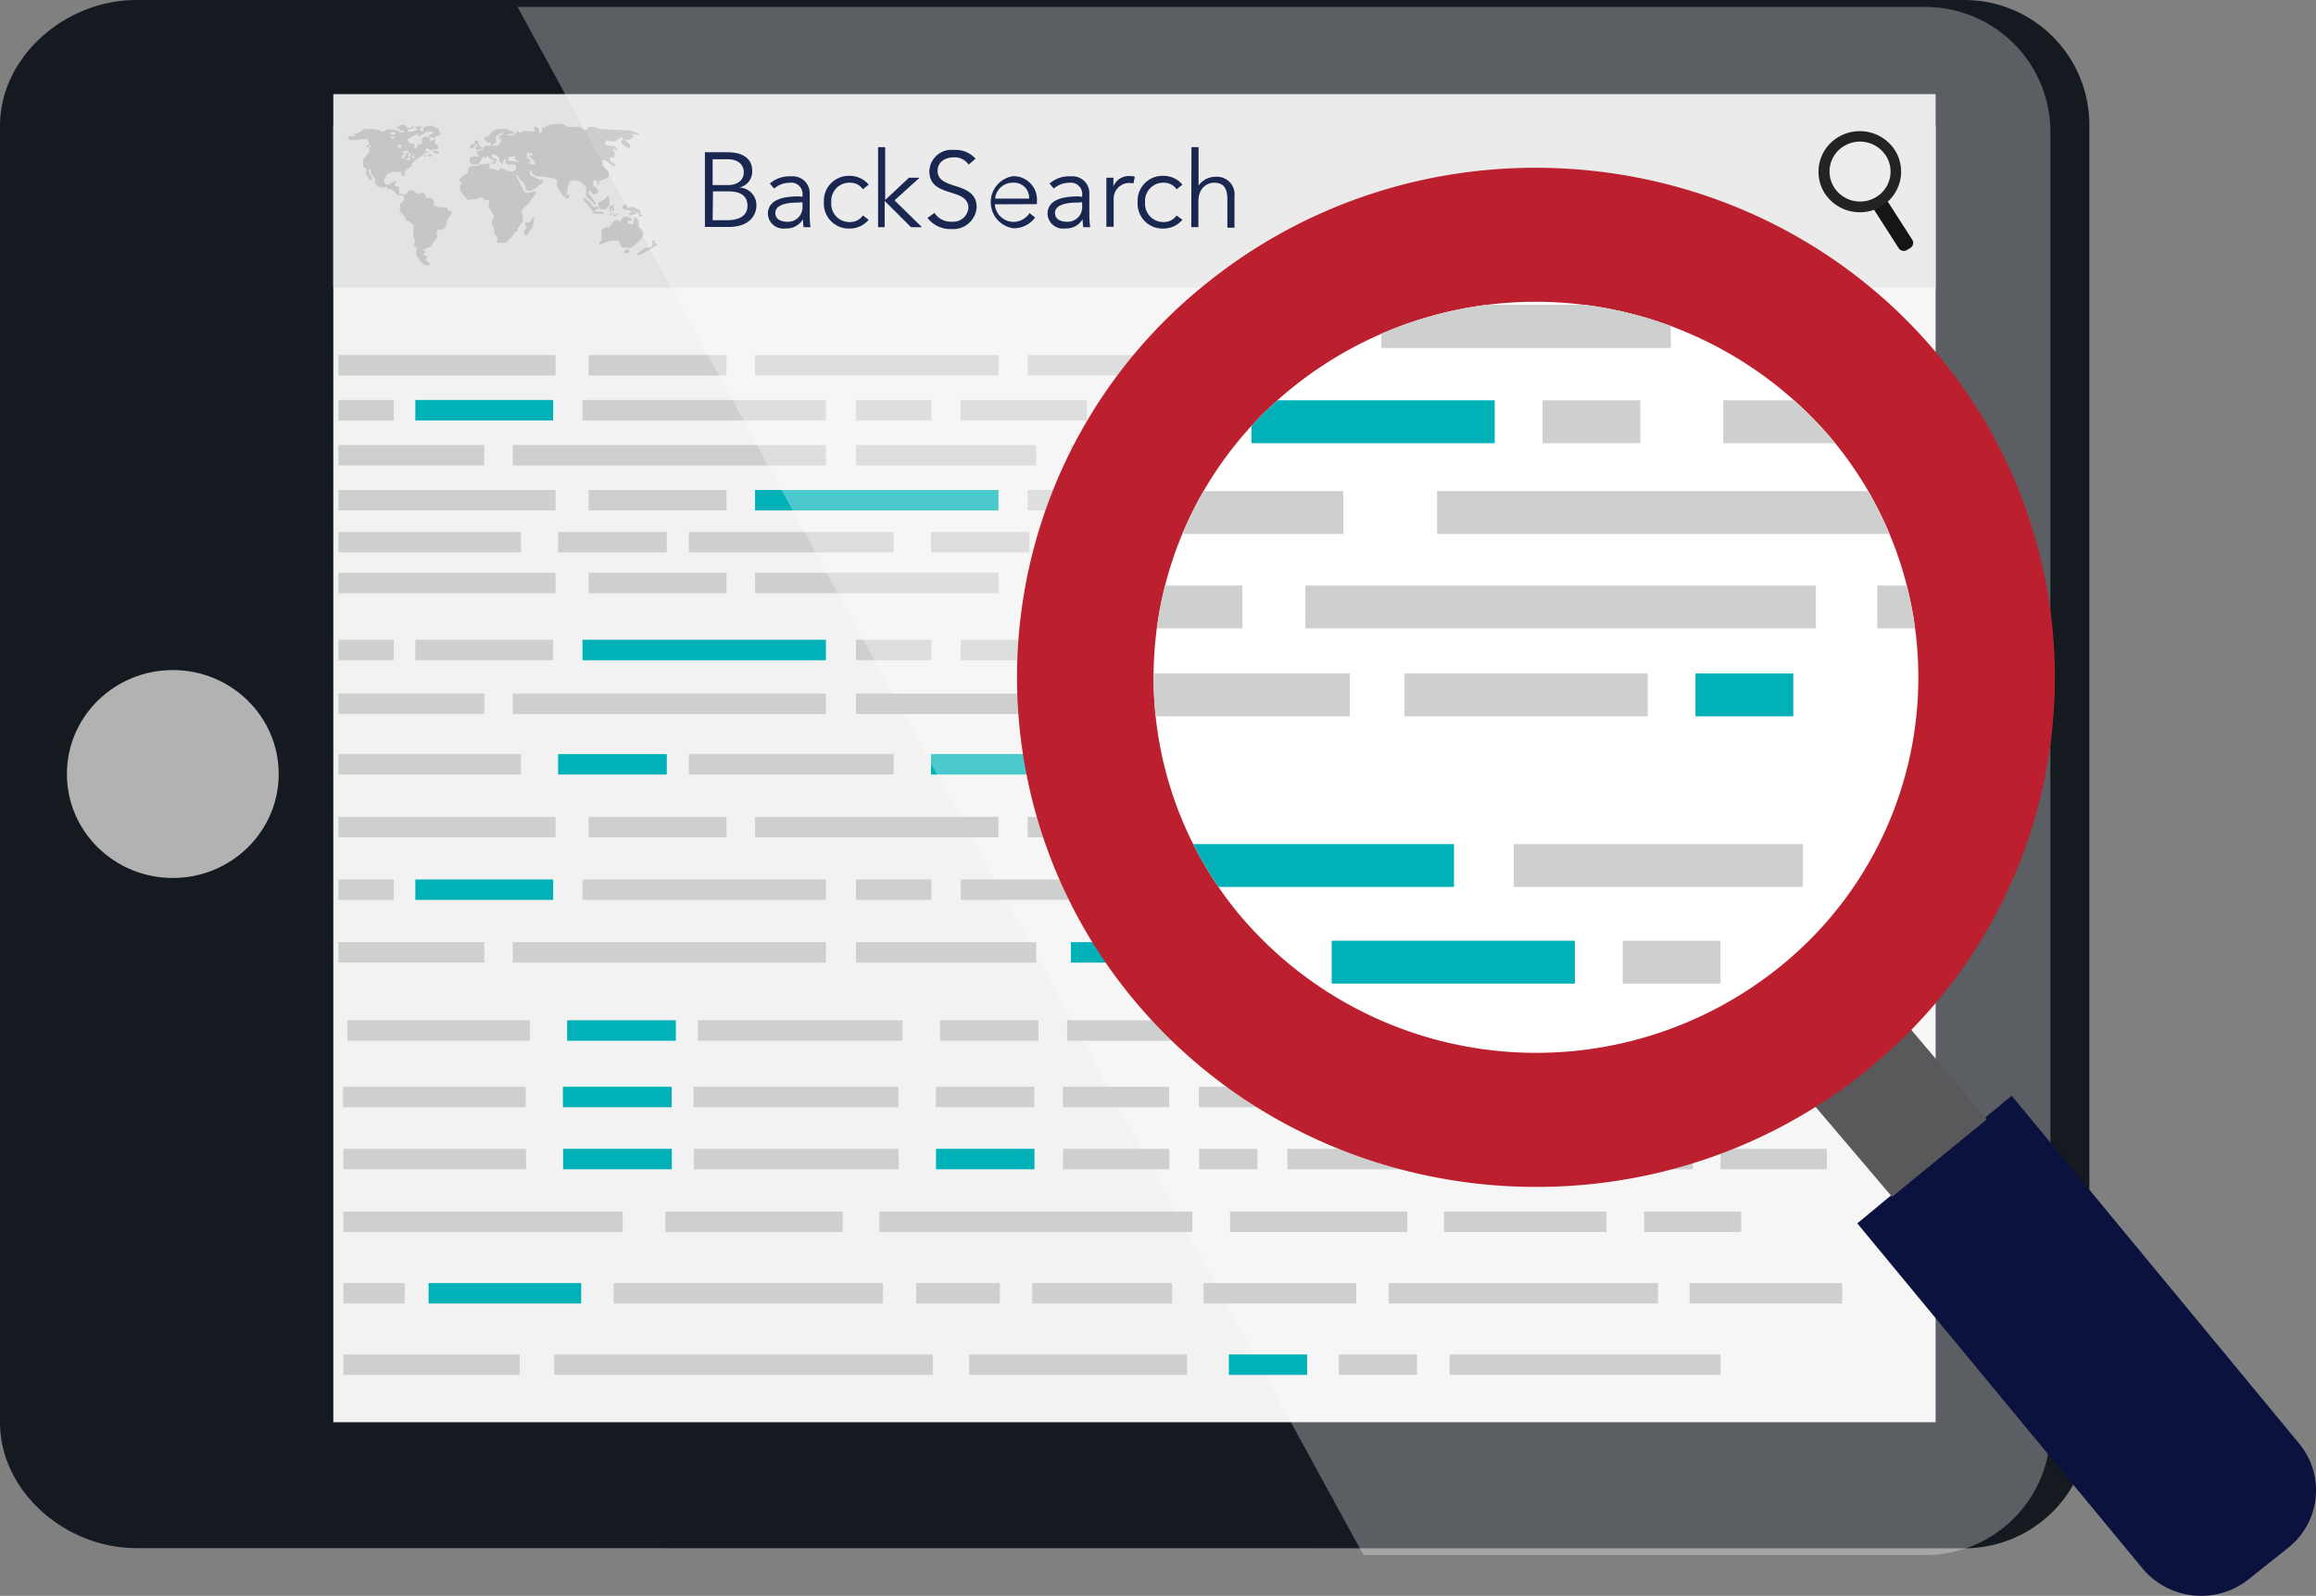 <svg id="Layer_1" data-name="Layer 1" xmlns="http://www.w3.org/2000/svg" xmlns:xlink="http://www.w3.org/1999/xlink" viewBox="0 0 263.76 181.76"><rect x="0" y="0" width="263.76" height="181.76" fill="#808080" stroke="none"/><defs><style>.cls-1{fill:none;}.cls-2{fill:#151a21;}.cls-3{fill:#f2f2f2;}.cls-4{fill:#b3b2b3;}.cls-5{fill:#e2e3e4;}.cls-6{fill:#ced0d0;}.cls-7{fill:#00b2b7;}.cls-10,.cls-16,.cls-8{fill:#fff;}.cls-8{opacity:0.3;}.cls-9{fill:#161515;}.cls-10{opacity:0.1;}.cls-11{fill:#232323;}.cls-12{opacity:0.15;}.cls-13{fill:#221f1f;}.cls-14{fill:#0c123e;}.cls-15{fill:#59595c;}.cls-17{fill:#bc202e;}.cls-18{clip-path:url(#clip-path);}.cls-19{fill:#192751;}</style><clipPath id="clip-path"><path class="cls-1" d="M147.47,43.92a42.32,42.32,0,0,0-6.38,60.19,44.17,44.17,0,0,0,61.29,6.26,42.32,42.32,0,0,0,6.38-60.19A44.17,44.17,0,0,0,147.47,43.92Z"/></clipPath></defs><title>Artboard 5</title><path class="cls-2" d="M15.52,176.33C7.46,176.33,0,169.89,0,162V14.35C0,6.44,7.46,0,15.52,0H223.63a14.24,14.24,0,0,1,14.32,14.35V162a14.24,14.24,0,0,1-14.32,14.35Z"/><rect class="cls-3" x="37.96" y="14.34" width="182.48" height="147.65"/><ellipse class="cls-4" cx="19.68" cy="88.16" rx="12.06" ry="11.84"/><rect class="cls-5" x="37.96" y="10.72" width="182.48" height="22.05"/><rect class="cls-6" x="38.53" y="40.44" width="24.74" height="2.33"/><rect class="cls-6" x="67.04" y="40.44" width="15.7" height="2.33"/><rect class="cls-6" x="85.99" y="40.44" width="27.72" height="2.33"/><rect class="cls-6" x="117.04" y="40.44" width="15.7" height="2.33"/><rect class="cls-6" x="165.73" y="40.44" width="27.72" height="2.33"/><rect class="cls-6" x="196.78" y="40.44" width="15.7" height="2.33"/><rect class="cls-6" x="135.99" y="40.44" width="14.39" height="2.33"/><rect class="cls-6" x="153.71" y="40.44" width="8.6" height="2.33"/><rect class="cls-6" x="38.53" y="55.81" width="24.74" height="2.33"/><rect class="cls-6" x="67.04" y="55.81" width="15.7" height="2.33"/><rect class="cls-7" x="85.99" y="55.81" width="27.72" height="2.33"/><rect class="cls-6" x="117.04" y="55.81" width="15.7" height="2.33"/><rect class="cls-6" x="165.73" y="55.81" width="27.72" height="2.33"/><rect class="cls-6" x="196.78" y="55.81" width="15.7" height="2.33"/><rect class="cls-6" x="214.94" y="55.81" width="6.32" height="2.33"/><rect class="cls-6" x="135.99" y="55.81" width="14.39" height="2.33"/><rect class="cls-6" x="153.71" y="55.81" width="8.6" height="2.33"/><rect class="cls-6" x="38.53" y="60.59" width="20.81" height="2.33"/><rect class="cls-6" x="63.56" y="60.59" width="12.38" height="2.33"/><rect class="cls-6" x="78.45" y="60.59" width="23.32" height="2.33"/><rect class="cls-6" x="106.03" y="60.59" width="11.21" height="2.33"/><rect class="cls-6" x="146.04" y="60.59" width="22.1" height="2.33"/><rect class="cls-6" x="171.11" y="60.59" width="13.21" height="2.33"/><rect class="cls-7" x="186.91" y="60.59" width="5.31" height="2.33"/><rect class="cls-6" x="120.5" y="60.59" width="12.1" height="2.33"/><rect class="cls-6" x="135.99" y="60.59" width="6.65" height="2.33"/><rect class="cls-6" x="127.04" y="45.56" width="15.7" height="2.33"/><rect class="cls-6" x="66.34" y="45.56" width="27.72" height="2.33"/><rect class="cls-7" x="47.3" y="45.56" width="15.7" height="2.33"/><rect class="cls-6" x="38.53" y="45.56" width="6.32" height="2.33"/><rect class="cls-6" x="109.41" y="45.56" width="14.39" height="2.33"/><rect class="cls-6" x="97.48" y="45.56" width="8.6" height="2.33"/><rect class="cls-6" x="172.88" y="50.69" width="27.63" height="2.33"/><rect class="cls-6" x="142.75" y="50.69" width="25.53" height="2.33"/><rect class="cls-6" x="121.96" y="50.69" width="7.37" height="2.33"/><rect class="cls-6" x="132.31" y="50.69" width="7.37" height="2.33"/><rect class="cls-6" x="58.4" y="50.69" width="35.66" height="2.33"/><polygon class="cls-6" points="47.29 50.69 44.49 50.69 38.53 50.69 38.53 53.01 44.49 53.01 47.29 53.01 55.15 53.01 55.15 50.69 47.29 50.69"/><rect class="cls-6" x="97.48" y="50.69" width="20.53" height="2.33"/><rect class="cls-6" x="38.53" y="65.24" width="24.74" height="2.33"/><rect class="cls-6" x="67.04" y="65.24" width="15.7" height="2.33"/><rect class="cls-6" x="85.99" y="65.24" width="27.72" height="2.33"/><rect class="cls-6" x="117.04" y="65.24" width="15.7" height="2.33"/><rect class="cls-6" x="135.99" y="65.24" width="14.39" height="2.33"/><rect class="cls-6" x="38.53" y="85.89" width="20.81" height="2.33"/><rect class="cls-7" x="63.56" y="85.89" width="12.38" height="2.33"/><rect class="cls-6" x="78.45" y="85.89" width="23.32" height="2.33"/><rect class="cls-7" x="106.03" y="85.89" width="11.21" height="2.33"/><rect class="cls-6" x="146.04" y="85.89" width="22.1" height="2.33"/><rect class="cls-7" x="171.11" y="85.89" width="13.21" height="2.33"/><rect class="cls-6" x="186.91" y="85.89" width="5.31" height="2.33"/><rect class="cls-6" x="120.5" y="85.89" width="12.1" height="2.33"/><rect class="cls-6" x="195.38" y="85.89" width="12.1" height="2.33"/><rect class="cls-6" x="135.99" y="85.89" width="6.65" height="2.33"/><rect class="cls-6" x="177.05" y="72.87" width="15.7" height="2.33"/><rect class="cls-7" x="146.08" y="72.87" width="27.72" height="2.33"/><rect class="cls-6" x="127.04" y="72.87" width="15.7" height="2.33"/><rect class="cls-7" x="66.34" y="72.87" width="27.72" height="2.33"/><rect class="cls-6" x="47.3" y="72.87" width="15.7" height="2.33"/><rect class="cls-6" x="38.53" y="72.87" width="6.32" height="2.33"/><rect class="cls-6" x="109.41" y="72.87" width="14.39" height="2.33"/><rect class="cls-6" x="97.48" y="72.87" width="8.6" height="2.33"/><path class="cls-8" d="M58.94.79H219.19a14.24,14.24,0,0,1,14.32,14.35V162.77a14.24,14.24,0,0,1-14.32,14.35H155.28Z"/><rect class="cls-6" x="142.75" y="79" width="25.53" height="2.33"/><rect class="cls-6" x="121.96" y="79" width="7.37" height="2.33"/><rect class="cls-6" x="132.31" y="79" width="7.37" height="2.33"/><rect class="cls-6" x="58.4" y="79" width="35.66" height="2.33"/><polygon class="cls-6" points="47.29 79 44.49 79 38.53 79 38.53 81.32 44.49 81.32 47.29 81.32 55.16 81.32 55.16 79 47.29 79"/><rect class="cls-6" x="97.48" y="79" width="20.53" height="2.33"/><rect class="cls-6" x="38.53" y="93.04" width="24.74" height="2.33"/><rect class="cls-6" x="67.04" y="93.04" width="15.7" height="2.33"/><rect class="cls-6" x="85.99" y="93.04" width="27.72" height="2.33"/><rect class="cls-6" x="117.04" y="93.04" width="15.7" height="2.33"/><rect class="cls-6" x="135.99" y="93.04" width="14.39" height="2.33"/><rect class="cls-6" x="153.71" y="93.04" width="8.6" height="2.33"/><rect class="cls-6" x="214.94" y="104.4" width="6.32" height="2.33"/><rect class="cls-6" x="39.55" y="116.21" width="20.81" height="2.33"/><rect class="cls-7" x="64.59" y="116.21" width="12.38" height="2.33"/><rect class="cls-6" x="79.47" y="116.21" width="23.32" height="2.33"/><rect class="cls-6" x="107.06" y="116.21" width="11.21" height="2.33"/><rect class="cls-6" x="121.53" y="116.21" width="12.1" height="2.33"/><rect class="cls-6" x="137.01" y="116.21" width="6.65" height="2.33"/><rect class="cls-6" x="177.05" y="100.17" width="15.7" height="2.33"/><rect class="cls-6" x="146.08" y="100.17" width="27.72" height="2.33"/><rect class="cls-6" x="127.04" y="100.17" width="15.7" height="2.33"/><rect class="cls-6" x="66.34" y="100.17" width="27.72" height="2.33"/><rect class="cls-7" x="47.3" y="100.17" width="15.7" height="2.33"/><rect class="cls-6" x="38.53" y="100.17" width="6.32" height="2.33"/><rect class="cls-6" x="109.41" y="100.17" width="14.39" height="2.33"/><rect class="cls-6" x="97.48" y="100.17" width="8.6" height="2.33"/><rect class="cls-6" x="142.75" y="107.31" width="25.53" height="2.33"/><rect class="cls-7" x="121.96" y="107.31" width="7.37" height="2.33"/><rect class="cls-6" x="132.31" y="107.31" width="7.37" height="2.33"/><rect class="cls-6" x="58.4" y="107.31" width="35.66" height="2.33"/><polygon class="cls-6" points="47.29 107.31 44.49 107.31 38.53 107.31 38.53 109.63 44.49 109.63 47.29 109.63 55.16 109.63 55.16 107.31 47.29 107.31"/><rect class="cls-6" x="97.48" y="107.31" width="20.53" height="2.33"/><rect class="cls-6" x="39.1" y="130.85" width="20.81" height="2.33"/><rect class="cls-7" x="64.13" y="130.85" width="12.38" height="2.33"/><rect class="cls-6" x="79.02" y="130.85" width="23.32" height="2.33"/><rect class="cls-7" x="106.6" y="130.85" width="11.21" height="2.33"/><rect class="cls-6" x="146.61" y="130.85" width="22.1" height="2.33"/><rect class="cls-7" x="171.68" y="130.85" width="13.21" height="2.33"/><rect class="cls-6" x="187.48" y="130.85" width="5.31" height="2.33"/><rect class="cls-6" x="121.07" y="130.85" width="12.1" height="2.33"/><rect class="cls-6" x="195.95" y="130.85" width="12.1" height="2.33"/><rect class="cls-6" x="136.56" y="130.85" width="6.65" height="2.33"/><rect class="cls-6" x="39.1" y="138" width="31.82" height="2.33"/><rect class="cls-6" x="75.77" y="138" width="20.2" height="2.33"/><rect class="cls-6" x="100.14" y="138" width="35.65" height="2.33"/><rect class="cls-6" x="140.08" y="138" width="20.19" height="2.33"/><rect class="cls-6" x="164.45" y="138" width="18.5" height="2.33"/><rect class="cls-6" x="187.24" y="138" width="11.06" height="2.33"/><rect class="cls-6" x="192.42" y="146.14" width="17.38" height="2.33"/><rect class="cls-6" x="158.14" y="146.14" width="30.68" height="2.33"/><rect class="cls-6" x="137.07" y="146.14" width="17.38" height="2.33"/><rect class="cls-6" x="69.88" y="146.14" width="30.68" height="2.33"/><rect class="cls-7" x="48.81" y="146.14" width="17.38" height="2.33"/><rect class="cls-6" x="39.1" y="146.14" width="6.99" height="2.33"/><rect class="cls-6" x="117.56" y="146.14" width="15.92" height="2.33"/><rect class="cls-6" x="104.35" y="146.14" width="9.52" height="2.33"/><rect class="cls-6" x="165.09" y="154.27" width="30.86" height="2.33"/><rect class="cls-7" x="139.95" y="154.27" width="8.91" height="2.33"/><rect class="cls-6" x="152.47" y="154.27" width="8.91" height="2.33"/><rect class="cls-6" x="63.12" y="154.27" width="43.11" height="2.33"/><polygon class="cls-6" points="49.69 154.28 46.3 154.28 39.1 154.28 39.1 156.6 46.3 156.6 49.69 156.6 59.2 156.6 59.2 154.28 49.69 154.28"/><rect class="cls-6" x="110.37" y="154.27" width="24.82" height="2.33"/><path class="cls-9" d="M217.78,27.31a.67.67,0,0,1-.22.93l-.39.24a.69.69,0,0,1-.94-.22l-3-4.68a.67.67,0,0,1,.22-.93l.39-.24a.69.69,0,0,1,.94.22Z"/><path class="cls-10" d="M215.29,17.42A4,4,0,0,1,214,23a4.14,4.14,0,0,1-5.64-1.3,4,4,0,0,1,1.33-5.54A4.14,4.14,0,0,1,215.29,17.42Z"/><path class="cls-11" d="M214.29,23.48A4.77,4.77,0,0,1,207.8,22a4.59,4.59,0,0,1,1.53-6.37,4.77,4.77,0,0,1,6.49,1.5A4.59,4.59,0,0,1,214.29,23.48ZM210,16.64a3.38,3.38,0,0,0-1.12,4.7,3.52,3.52,0,0,0,4.78,1.11,3.38,3.38,0,0,0,1.13-4.7A3.52,3.52,0,0,0,210,16.64Z"/><rect class="cls-6" x="39.07" y="123.78" width="20.81" height="2.33"/><rect class="cls-7" x="64.11" y="123.78" width="12.38" height="2.33"/><rect class="cls-6" x="78.99" y="123.78" width="23.32" height="2.33"/><rect class="cls-6" x="106.58" y="123.78" width="11.21" height="2.33"/><rect class="cls-6" x="121.05" y="123.78" width="12.1" height="2.33"/><rect class="cls-6" x="136.53" y="123.78" width="6.65" height="2.33"/><g class="cls-12"><polygon class="cls-13" points="68.43 24.09 67.87 24.11 67.84 23.81 67.93 23.85 68.16 23.83 68.13 23.55 67.52 23.56 67.36 23.34 67.37 23.23 66.58 22.54 66.39 22.68 67.51 24.03 67.67 24.08 67.67 24.15 67.45 24.15 67.51 24.32 68.89 24.38 68.43 24.09"/><polygon class="cls-13" points="69.31 23.39 69.4 23.33 69.4 22.59 69.31 22.55 69.26 22.32 69.13 22.32 69.04 22.56 68.93 22.65 68.14 23.07 68.14 23.49 68.4 23.84 69.07 23.84 69.16 23.62 69.31 23.49 69.31 23.39"/><polygon class="cls-13" points="69.9 23.33 69.5 23.48 69.5 23.57 69.4 23.57 69.4 24.12 69.61 24.12 69.58 23.77 69.74 23.83 69.74 24.07 69.91 24.06 69.9 23.33"/><polygon class="cls-13" points="73.17 26.2 72.77 25.85 72.73 25.2 72.46 24.74 72.22 24.73 72.12 25.55 71.66 25.52 71.53 25.44 71.51 25.11 71.76 25.16 71.97 24.97 71.52 24.7 71 24.7 70.63 25.23 70.48 25.23 70.48 25.06 70.03 25.09 69.33 25.88 68.95 25.89 68.53 26.17 68.5 27.4 68.25 27.64 68.25 27.85 69.47 27.44 70.45 27.4 70.82 28.19 71.94 28.23 73.02 27.23 73.28 26.64 73.17 26.2"/><polygon class="cls-13" points="70.97 28.8 71.36 28.84 71.68 28.67 71.69 28.43 71.34 28.39 70.97 28.8"/><polygon class="cls-13" points="74.77 27.72 74.61 27.75 74.6 27.39 74.3 27.41 74.26 27.98 74 28.16 73.5 28.22 72.71 28.78 72.58 28.88 72.58 29.07 72.99 29.01 73.99 28.4 74.28 28.22 74.58 28.09 74.89 27.92 74.77 27.72"/><polygon class="cls-13" points="71.67 23.65 71.41 23.65 71.43 23.39 71.19 23.25 70.84 23.59 71.07 23.87 71.57 23.94 71.86 24.09 71.86 24.22 71.68 24.22 71.69 24.5 72.3 24.46 72.52 24.23 72.75 24.21 72.75 24.63 73.16 24.63 73.16 24.46 72.96 24.46 72.92 23.94 71.94 23.5 71.67 23.65"/><polygon class="cls-13" points="64.37 22.41 64.47 22.66 64.81 22.54 64.85 22.18 64.57 22.13 64.37 22.41"/><polygon class="cls-13" points="60.31 25.36 59.84 25.3 59.84 25.66 60.01 25.86 59.88 26.05 59.69 26.27 59.69 26.66 59.95 26.91 60.18 26.54 60.65 25.87 60.87 24.83 60.59 24.83 60.31 25.36"/><polygon class="cls-13" points="70 24.26 69.84 24.26 69.84 24.34 69.97 24.38 70 24.26"/><rect class="cls-13" x="69.13" y="24.38" width="0.18" height="0.1"/><polygon class="cls-13" points="69.57 24.48 69.69 24.48 69.69 24.39 69.77 24.38 69.77 24.29 69.59 24.29 69.51 24.38 69.4 24.48 69.4 24.57 69.57 24.55 69.57 24.48"/><polygon class="cls-13" points="70.04 24.56 70.22 24.56 70.22 24.46 70.35 24.48 70.33 24.32 70.13 24.35 70.11 24.45 69.87 24.48 69.86 24.48 69.86 24.63 70.04 24.63 70.04 24.56"/><path class="cls-13" d="M42,16.77l0-.24-.25,0a1.17,1.17,0,0,0,0,.27Z"/><polygon class="cls-13" points="54.36 16.55 54.38 16.69 54.16 16.74 54.13 17.05 54.4 17.05 54.75 17.01 54.93 16.8 54.74 16.73 54.63 16.61 54.47 16.35 54.4 15.99 54.1 16.05 54.01 16.18 54.01 16.32 54.16 16.42 54.36 16.55"/><polygon class="cls-13" points="54.11 16.66 54.12 16.47 53.95 16.4 53.7 16.45 53.52 16.74 53.52 16.93 53.73 16.93 54.11 16.66"/><path class="cls-13" d="M66.72,22.34l1.08,1,.06-.18L67,21.95l.09-.36.46.52.26,0,.34-.22-.06-.34-.56-.44,0-.4.16-.21.28.09,0,.19.16.25.14-.1-.08-.29.8-.28.35-.29-.05-.52-.7-.72v-.58h.31l1,.72.27-.07-.18-.23-.51-.31,0-.45H70l0-.56-.23-.3.14-.15.3.29.09-.12L70,16.65,69,16.54l-.13-.25.27-.38.22.16.65.06.82-.54.14.17-.18.28v.28l.75.6.24-.12-.09-.4-.54-.49.71,0v-.2l.34-.07L72,15.41v-.14l.72.11.14-.11-1-.4-3.53-.18L68,14.53l-.53-.08h-.4l-.36.36h-.15l-.48-.35h-1.4l-.65-.38-1.3.08-1,.43v.5l-.3.09-.07-.5-.11-.17-.34-.08-.08.3.1.25-1.22-.08-.58.26-.09-.25-.14,0-.11.28-.3.23-.74,0,0-.16.77,0,.16-.13-.93-.43-1.14,0L56,15l-.24.42-.42.16-.18.19,0,.22.22,0,.13.32.37-.15.06.43h-.11l-.31,0-.34.06-.33.46-.47.07-.07.4.2,0-.06.26L54,17.79l-.43.09-.09.24.07.49.25.12h.42l.29,0,.09-.22L55,17.9l.29.06.29-.26.05.2.71.47-.09.12-.32,0,.12.17.2,0,.23-.1v-.27l.1-.05-.08-.09-.48-.26L56,17.58h.4l.13.12.34.29v.35l.35.37.13-.51.24-.13,0,.41.24.26h.72l.21.16v.37l-.26.24H57.8l-.44-.33-.47,0v.28h-.15l-.16-.11-.81-.2v-.52l-1,.08-.32.17H54l-.2,0-.5.27v.51l-1,.72.08.31h.21l-.05.29L52.4,21v.76l.87,1h.38l0-.06h.68l.2-.18h.39l.21.21.58.06-.08.75.64,1.11L56,25.3l0,.3.27.26v.72l.35.46v.6h1l.77-.78.24-.43.31-.07V26l.2-.24.43-.58-.09-.89L59.32,24l.85-.8.94-1.32-.18-.08L60,22l-.25-.12-1-1.9.07-.08,1,1.21,0,.38.24.23.48,0,1-.71.31-.2V20.5l-.33,0s-1.17-.54-1.17-.57,0-.46,0-.46h.26l0,.32.54.31.62,0,1.35.22.31.19v.3l0,.41.69,1.11.22.05.22-.32.12-.9.23-.49.37-.14.65.06.82.72Zm-9.46-7.09-.45.27v.18l.26.12,0,.24-.36.53H56.1l0-.13.39-.2v-.73l.67-.46h.14Zm1.39,3.11-.59,0-.18,0V18l.13-.15.14,0,.31,0,.07-.11.13.06,0,.36.34.14,0,.17Zm2.27.28-.1.1-.24,0,0-.07-.38,0,0-.12.2-.17V18.2L60,17.93v-.35l.08-.17.31,0,.26.11v.18l-.37,0,0,.17.47.31v.22l.2.15Z"/><path class="cls-13" d="M49,17.63h-.26v.13h.06v.07H49l.1-.06,0-.12h.13l.05-.1-.12,0H49Z"/><polygon class="cls-13" points="48.36 17.86 48.55 17.84 48.57 17.71 48.45 17.63 48.37 17.73 48.36 17.86"/><path class="cls-13" d="M50.86,23.62h-.81l-.64-.24,0-.45-.21-.37h-.58L48.26,22l-.3-.14,0,.16-.54,0-.2-.27-.56-.11-.46.53-.73-.12-.05-.81-.53-.09.21-.4L45,20.58l-.7.46L43.88,21l-.16-.34.1-.35.24-.44.56-.28H45.7v.32l.39.18,0-.55.28-.28.56-.36,0-.26.56-.57.6-.33-.05,0,.4-.37.15,0,.07.08.15-.17,0,0-.17,0-.17-.06V17l.09-.07h.2l.09,0,.08.16h.12l.28,0,0-.13.16,0v.15l-.15.1h0l0,.16.51.15h.12v-.22l-.4-.18,0-.1.33-.11v-.31l-.35-.21,0-.53-.48.23H49l0-.4-.65-.15-.27.2v.61l-.48.15-.19.4-.21,0v-.51l-.46-.06-.23-.15-.09-.33.82-.47.4-.12,0,.26h.22l0-.13.23,0v0l-.1,0,0-.14.29,0,.17-.18h0l.05-.05.6-.07.27.22-.7.36.89.2.11-.29h.39l.14-.25L50,15v-.32l-.86-.37-.59.07-.33.17,0,.42-.35-.05-.05-.23.33-.3-.61,0-.17.05-.08.2.23,0,0,.22-.39,0L47,15h-.56a1.45,1.45,0,0,0,0-.31h.44l.33-.32L47,14.33l-.24.23-.4,0-.24-.33h-.52l-.54.4h.5l0,.14-.13.12H46l.08.19-.62,0,0-.15-.39-.08-.21-.11H44L43.7,15h-.19l-.21-.12-.63-.19H41.51l-.67.45-.45.07-.21.16.32,0v.12h-.68l-.27.19.34.28h.94l.13-.13h.78l.28.25v.38l.24.22-.2.14,0,.5-.71.84V19l.38.18v.71l.36.61.3,0,0-.21-.35-.53-.07-.51h.21l.09.53.51.72-.13.23.32.48.8.19V21.3l.32,0,0,.22.25,0,.39.1.55.61.7.05.07.56-.48.33,0,.5-.07.31.69.85.05.29.28.07s.56.4.56.4v1.54l.19.05-.13.71.32.42-.06.7.42.73.54.46h.54l.05-.17-.4-.33,0-.16.07-.2v-.21h-.27l-.14-.17.22-.21,0-.16-.25-.07v-.15l.36-.05.54-.26.18-.33.57-.72-.13-.56.18-.3.52,0,.35-.27L51,24.91l.39-.49.07-.31L51.09,24ZM46.73,18.1l-.13.13h-.29l0-.2h.14l0-.07.21,0Zm.07-.35-.14.09-.17,0v-.3h.31Zm.26-.21.14.09-.11.09L47,17.63Zm-.18.22h0l.35.1V18H47l-.08-.11Zm-.23-.48.19.17-.19,0Zm-.8,0,.26-.11h.36v.11h.08v.18H46l-.21-.06Zm-.05.48.21-.22h.3l-.39.53L45.76,18Zm-.28-1.27.22.05-.08.29-.23.07-.15-.3Zm-1.08-1.35v0h.2l0-.07H45v.14l-.09.12h-.45Zm.32.44.22,0s0,.2,0,.2l-.45,0-.09-.1Z"/></g><path class="cls-14" d="M261.84,164.42,229.1,124.8l-17.58,14.54L244,178.64a8.7,8.7,0,0,0,12.09,1.24l4.5-3.59A8.34,8.34,0,0,0,261.84,164.42Z"/><path class="cls-15" d="M215,114.14c-.49-6.94-5.9-7.5-9.59-4.56l-4.5,3.58c-3.69,2.94-4.25,8.25,2.9,9.43l11.67,13.73,10.79-8.83Z"/><path class="cls-16" d="M214.8,45.37a49.81,49.81,0,0,1-7.52,70.93,52,52,0,0,1-72.23-7.38A49.81,49.81,0,0,1,142.57,38,52,52,0,0,1,214.8,45.37Z"/><path class="cls-17" d="M212.18,122.24c-25.32,20.17-62.63,16.36-83.17-8.5a57.42,57.42,0,0,1,8.66-81.68C163,11.89,200.3,15.7,220.84,40.56A57.42,57.42,0,0,1,212.18,122.24ZM147.47,43.92a42.32,42.32,0,0,0-6.38,60.19,44.17,44.17,0,0,0,61.29,6.26,42.32,42.32,0,0,0,6.38-60.19A44.17,44.17,0,0,0,147.47,43.92Z"/><g class="cls-18"><rect class="cls-6" x="148.66" y="66.69" width="58.14" height="4.88"/><rect class="cls-6" x="213.8" y="66.69" width="32.93" height="4.88"/><rect class="cls-6" x="120.06" y="55.94" width="32.93" height="4.88"/><rect class="cls-6" x="196.25" y="45.6" width="32.93" height="4.88"/><rect class="cls-6" x="157.33" y="34.73" width="32.93" height="4.88"/><rect class="cls-6" x="123.46" y="66.69" width="18.03" height="4.88"/><rect class="cls-6" x="107.37" y="76.71" width="46.35" height="4.88"/><rect class="cls-6" x="159.95" y="76.71" width="27.7" height="4.88"/><rect class="cls-7" x="193.09" y="76.71" width="11.14" height="4.88"/><rect class="cls-6" x="163.66" y="55.94" width="57.96" height="4.88"/><rect class="cls-7" x="151.66" y="107.15" width="27.7" height="4.88"/><rect class="cls-6" x="184.8" y="107.15" width="11.14" height="4.88"/><rect class="cls-7" x="142.53" y="45.6" width="27.7" height="4.88"/><rect class="cls-6" x="175.67" y="45.6" width="11.14" height="4.88"/><rect class="cls-6" x="172.4" y="96.14" width="32.93" height="4.88"/><rect class="cls-7" x="107.45" y="96.14" width="58.14" height="4.88"/><rect class="cls-6" x="157.33" y="34.73" width="32.93" height="4.88"/></g><path class="cls-19" d="M80.28,17.34h2.59c1.44,0,2.8.53,2.8,2.15a1.85,1.85,0,0,1-1.53,1.87v0a2,2,0,0,1,2,2.13c0,.55-.37,2.36-3.17,2.36H80.28Zm.88,3.74h1.78c.85,0,1.77-.4,1.77-1.49,0-.35-.18-1.45-1.85-1.45H81.16Zm0,4h1.69c1.28,0,2.28-.49,2.28-1.62S84.37,21.8,83,21.8h-1.8Z"/><path class="cls-19" d="M91.39,22.42v-.14a1.29,1.29,0,0,0-1.47-1.46,2.58,2.58,0,0,0-1.75.66l-.49-.57a3.32,3.32,0,0,1,2.43-.82,1.91,1.91,0,0,1,2.1,2v2.52a9.1,9.1,0,0,0,.1,1.27h-.79a5.58,5.58,0,0,1-.07-.92h0a2.16,2.16,0,0,1-2,1.06,1.76,1.76,0,0,1-2-1.65c0-1.83,2.2-2,3.57-2Zm-.42.65c-.82,0-2.67.06-2.67,1.19,0,.75.7,1,1.35,1a1.66,1.66,0,0,0,1.74-1.82v-.41Z"/><path class="cls-19" d="M98.27,21.56a1.73,1.73,0,0,0-1.44-.75,2.07,2.07,0,0,0-2.16,2.24,2.07,2.07,0,0,0,2.16,2.24,1.73,1.73,0,0,0,1.44-.75l.66.49a2.8,2.8,0,0,1-2.1,1,2.84,2.84,0,0,1-3-3,2.84,2.84,0,0,1,3-3,2.8,2.8,0,0,1,2.1,1Z"/><path class="cls-19" d="M100.81,22.78l2.71-2.54h1.21l-2.86,2.58L105,25.88h-1.25l-3-3v3H100V16.76h.81Z"/><path class="cls-19" d="M110.31,18.75a1.91,1.91,0,0,0-1.68-.83c-.91,0-1.85.47-1.85,1.54,0,2.3,4.45,1.09,4.45,4.16a2.68,2.68,0,0,1-2.86,2.47,3.29,3.29,0,0,1-2.74-1.27l.8-.57a2.2,2.2,0,0,0,2,1,1.73,1.73,0,0,0,1.86-1.56c0-2.41-4.45-1.07-4.45-4.19a2.52,2.52,0,0,1,2.81-2.42,3,3,0,0,1,2.45,1Z"/><path class="cls-19" d="M113.3,23.27a2.14,2.14,0,0,0,2.11,2,2.18,2.18,0,0,0,1.84-1l.63.51A3,3,0,0,1,115.41,26a3,3,0,0,1-.07-5.93,2.66,2.66,0,0,1,2.75,2.82v.36Zm3.9-.65a1.72,1.72,0,0,0-1.87-1.81,2,2,0,0,0-2,1.81Z"/><path class="cls-19" d="M123.24,22.42v-.14a1.29,1.29,0,0,0-1.47-1.46,2.58,2.58,0,0,0-1.75.66l-.49-.57a3.32,3.32,0,0,1,2.43-.82,1.91,1.91,0,0,1,2.1,2v2.52a9.1,9.1,0,0,0,.1,1.27h-.79a5.58,5.58,0,0,1-.07-.92h0a2.16,2.16,0,0,1-2,1.06,1.76,1.76,0,0,1-2-1.65c0-1.83,2.2-2,3.57-2Zm-.42.65c-.82,0-2.67.06-2.67,1.19,0,.75.7,1,1.35,1a1.66,1.66,0,0,0,1.74-1.82v-.41Z"/><path class="cls-19" d="M126,22c0-.51,0-.94,0-1.76h.8v1h0a1.89,1.89,0,0,1,1.84-1.19,2.26,2.26,0,0,1,.6.07l-.16.78a1.42,1.42,0,0,0-.47-.06,1.78,1.78,0,0,0-1.78,1.81v3.18H126Z"/><path class="cls-19" d="M134,21.56a1.73,1.73,0,0,0-1.43-.75,2.07,2.07,0,0,0-2.16,2.24,2.08,2.08,0,0,0,2.16,2.24,1.73,1.73,0,0,0,1.43-.75l.66.49a2.8,2.8,0,0,1-2.1,1,2.84,2.84,0,0,1-3-3,2.84,2.84,0,0,1,3-3,2.8,2.8,0,0,1,2.1,1Z"/><path class="cls-19" d="M135.69,16.76h.81v4.38h0a2.32,2.32,0,0,1,1.93-1,2,2,0,0,1,2.16,2.21v3.58h-.81V22.75c0-1.25-.36-1.94-1.56-1.94-.17,0-1.74.11-1.74,2.17v2.89h-.81Z"/></svg>